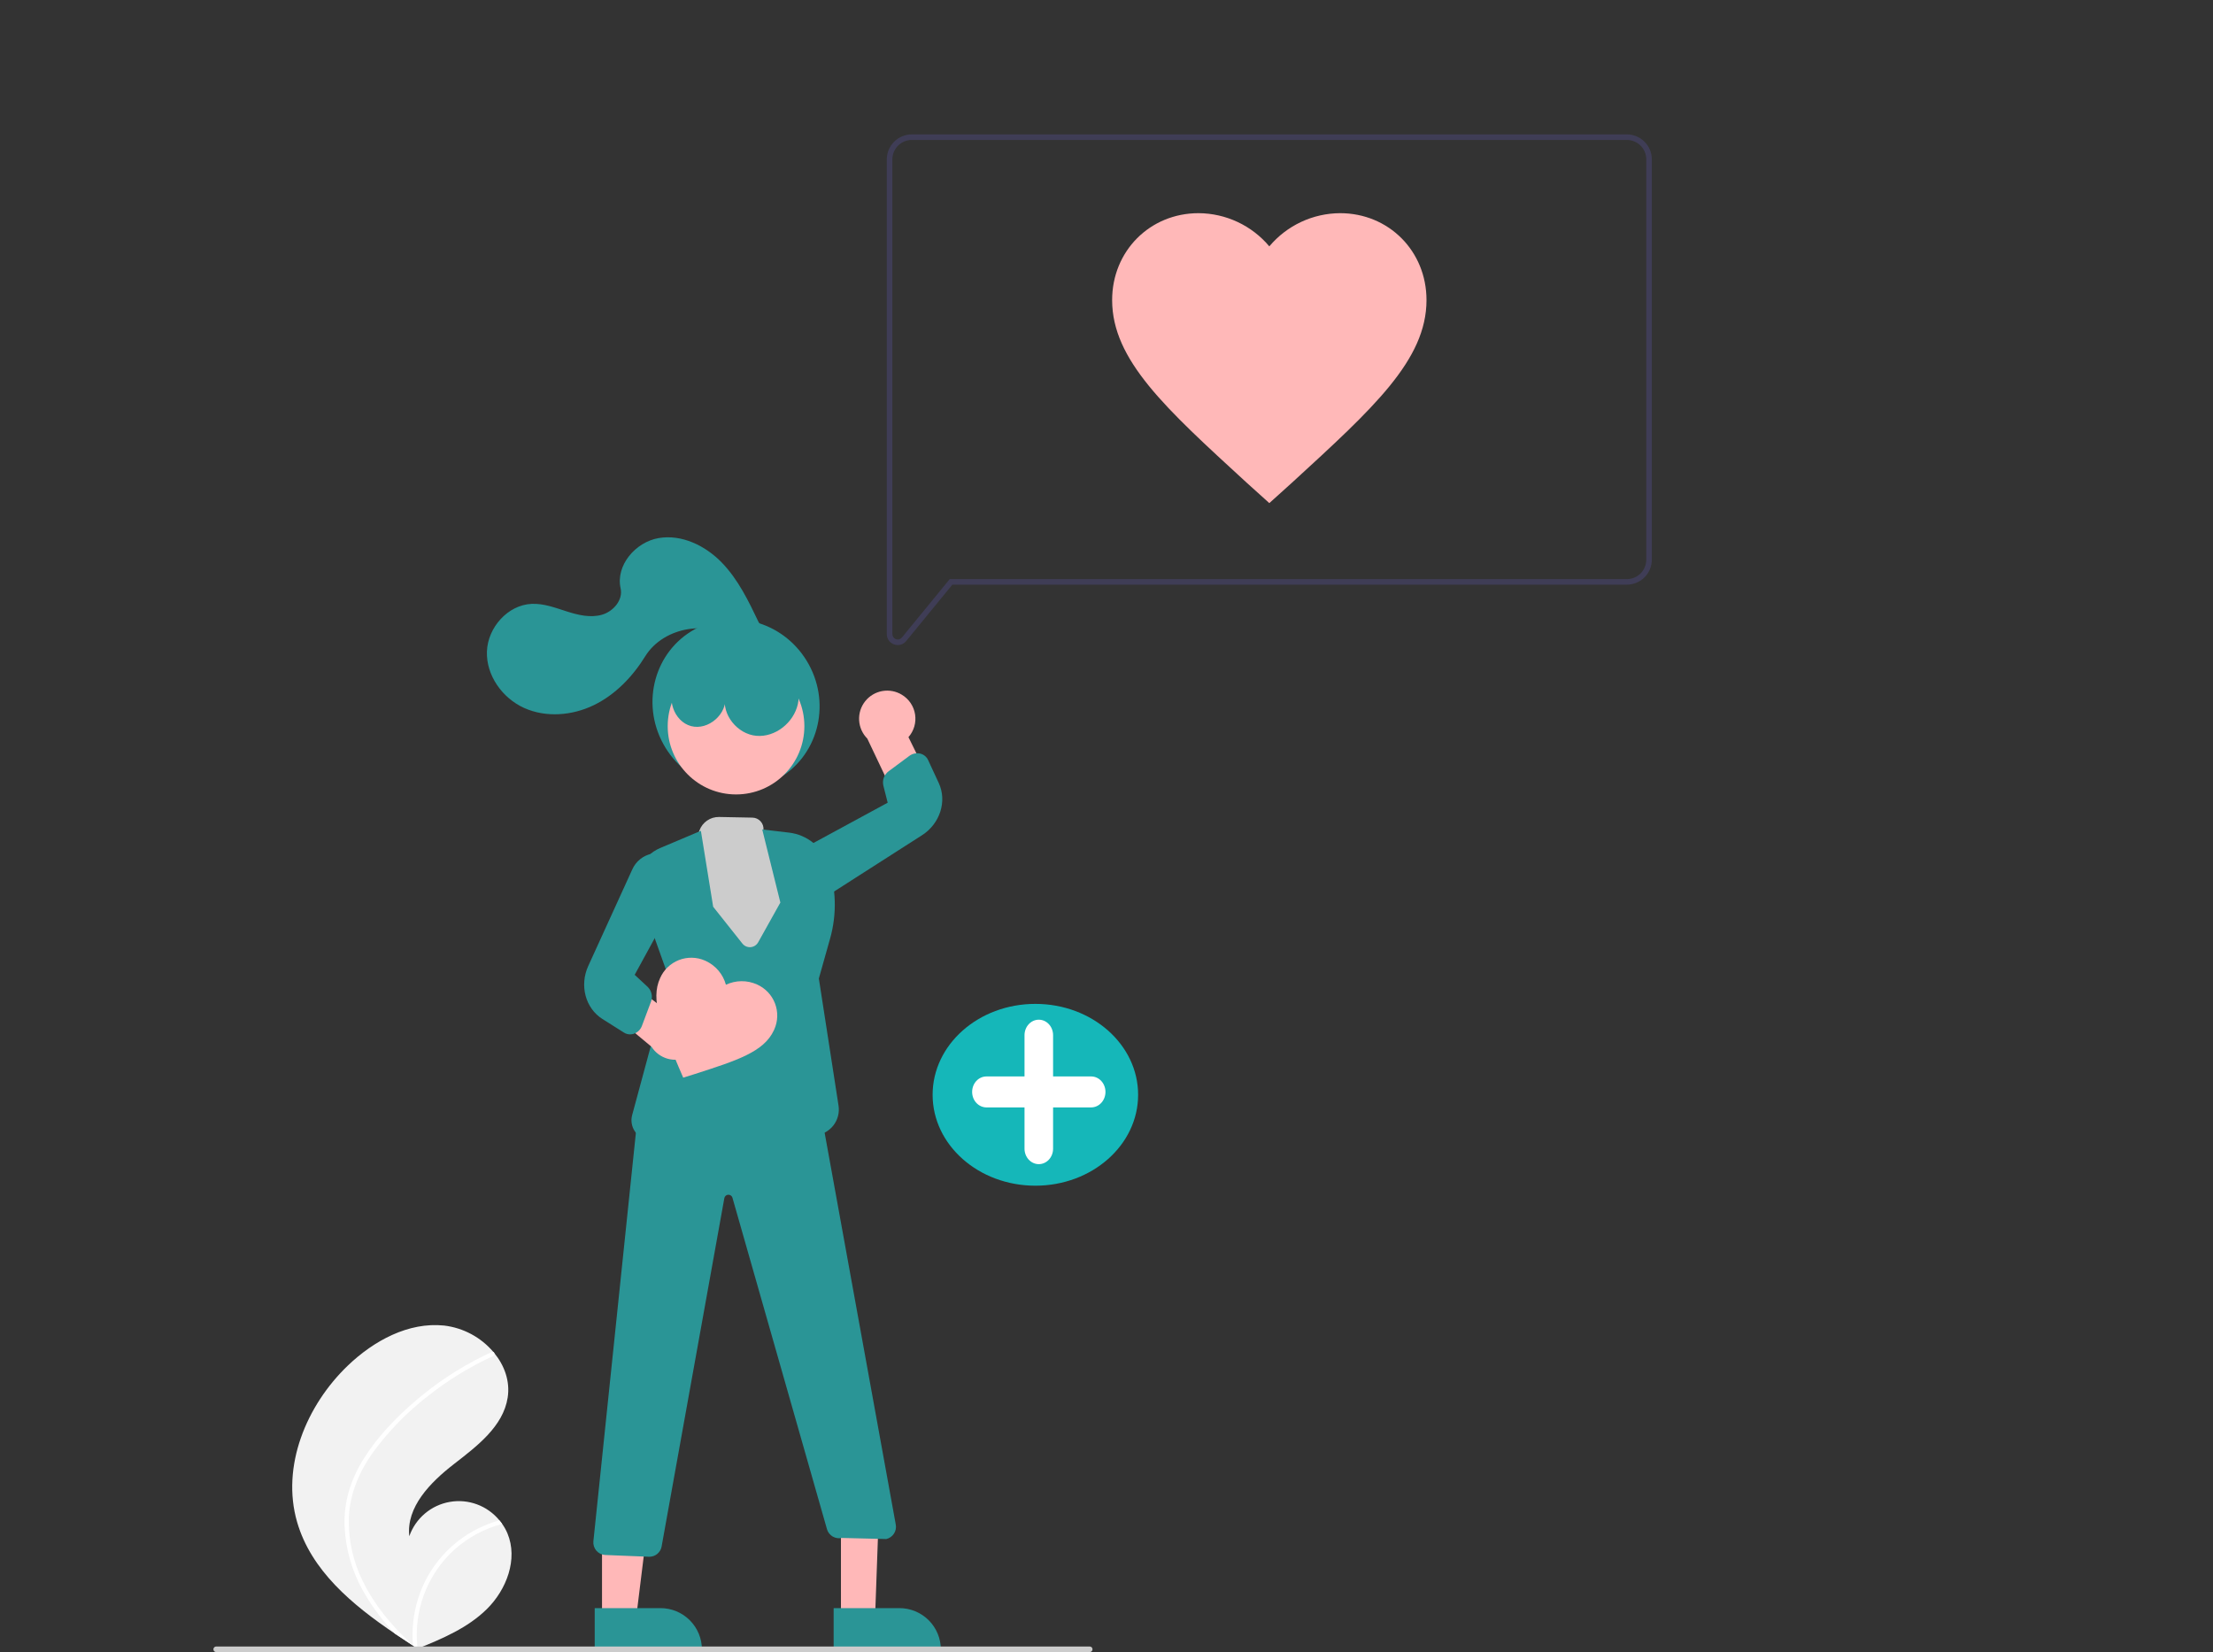 <svg width="280" height="209" viewBox="0 0 280 209" fill="none" xmlns="http://www.w3.org/2000/svg">
<rect x="0" y="0" width="280" height="209" fill="#333333" stroke="none"/>
<path d="M131 150C138.18 150 144 144.851 144 138.5C144 132.149 138.18 127 131 127C123.82 127 118 132.149 118 138.5C118 144.851 123.82 150 131 150Z" fill="#15B7B9"/>
<path d="M138.062 136.18H133.242V130.958C133.242 130.439 133.052 129.941 132.713 129.574C132.374 129.206 131.914 129 131.435 129C130.955 129 130.495 129.206 130.157 129.574C129.818 129.941 129.627 130.439 129.627 130.958V136.18H124.807C124.328 136.18 123.868 136.386 123.529 136.753C123.19 137.12 123 137.618 123 138.138C123 138.657 123.19 139.155 123.529 139.522C123.868 139.889 124.328 140.096 124.807 140.096H129.627V145.317C129.627 145.837 129.818 146.335 130.157 146.702C130.495 147.069 130.955 147.275 131.435 147.275C131.914 147.275 132.374 147.069 132.713 146.702C133.052 146.335 133.242 145.837 133.242 145.317V140.096H138.062C138.541 140.096 139.001 139.889 139.34 139.522C139.679 139.155 139.869 138.657 139.869 138.138C139.869 137.618 139.679 137.12 139.34 136.753C139.001 136.386 138.541 136.18 138.062 136.18V136.18Z" fill="white"/>
<g clip-path="url(#clip0_785_470)">
<path d="M37.586 192.533C39.364 198.696 44.556 203.01 49.973 206.675C50.729 207.187 51.486 207.687 52.242 208.175C52.248 208.177 52.253 208.182 52.258 208.184C52.294 208.208 52.331 208.231 52.365 208.255C52.521 208.355 52.677 208.456 52.832 208.555L52.747 208.593C52.747 208.593 52.663 208.638 52.755 208.601C52.782 208.589 52.811 208.579 52.838 208.568C55.984 207.3 59.187 205.938 61.598 203.563C64.1 201.097 65.561 197.229 64.207 193.989C64.029 193.564 63.804 193.161 63.536 192.787C63.427 192.629 63.308 192.479 63.185 192.332C62.438 191.421 61.461 190.725 60.356 190.316C59.25 189.907 58.056 189.799 56.895 190.005C55.734 190.21 54.649 190.72 53.751 191.483C52.853 192.246 52.174 193.235 51.785 194.346C51.388 190.645 54.443 187.545 57.383 185.257C60.324 182.97 63.666 180.48 64.235 176.8C64.552 174.752 63.84 172.767 62.541 171.174C62.501 171.125 62.461 171.077 62.419 171.03C60.839 169.174 58.615 167.983 56.193 167.693C51.683 167.225 47.302 169.61 44.026 172.743C38.752 177.783 35.564 185.525 37.586 192.533Z" fill="#F2F2F2"/>
<path d="M46.063 184.472C45.198 185.817 44.533 187.281 44.091 188.818C43.717 190.192 43.55 191.614 43.596 193.037C43.717 195.965 44.54 198.821 45.996 201.366C47.092 203.296 48.429 205.08 49.973 206.675C50.729 207.187 51.486 207.687 52.243 208.175C52.248 208.178 52.253 208.182 52.258 208.185C52.295 208.208 52.331 208.231 52.365 208.255C52.521 208.356 52.678 208.456 52.832 208.556C52.832 208.556 52.664 208.638 52.755 208.601C52.782 208.59 52.811 208.579 52.838 208.568C52.556 206.258 52.832 203.914 53.644 201.733C54.455 199.552 55.778 197.597 57.502 196.031C59.229 194.49 61.297 193.378 63.537 192.787C63.427 192.63 63.309 192.48 63.185 192.332C62.321 192.574 61.479 192.893 60.67 193.283C57.779 194.67 55.411 196.95 53.918 199.786C52.578 202.361 52.001 205.265 52.256 208.156C52.126 208.039 51.997 207.919 51.871 207.801C49.48 205.574 47.356 203.018 45.919 200.067C44.672 197.569 44.059 194.803 44.135 192.012C44.252 188.969 45.465 186.151 47.223 183.697C49.148 181.079 51.424 178.737 53.985 176.735C56.566 174.67 59.39 172.928 62.395 171.548C62.462 171.516 62.516 171.46 62.543 171.39C62.57 171.321 62.569 171.243 62.541 171.174C62.521 171.112 62.477 171.06 62.42 171.03C62.39 171.017 62.357 171.012 62.325 171.013C62.292 171.014 62.261 171.023 62.232 171.038C61.861 171.209 61.493 171.382 61.127 171.562C58.084 173.065 55.239 174.94 52.657 177.144C50.164 179.267 47.817 181.693 46.063 184.472Z" fill="white"/>
<path d="M98.324 98.582C103.408 95.805 105.204 89.302 102.334 84.058C99.465 78.814 93.016 76.813 87.932 79.59C82.847 82.367 81.052 88.869 83.922 94.113C86.791 99.358 93.239 101.358 98.324 98.582Z" fill="#2A9596"/>
<path d="M93.128 100.503C97.903 100.503 101.773 96.636 101.773 91.866C101.773 87.096 97.903 83.23 93.128 83.23C88.353 83.23 84.482 87.096 84.482 91.866C84.482 96.636 88.353 100.503 93.128 100.503Z" fill="#FFB8B8"/>
<path d="M88.492 105.077L87.38 108.219L89.016 117.674L95.755 123.268L101.107 115.001L98.53 107.179L96.597 105.001C96.616 104.805 96.595 104.607 96.534 104.42C96.472 104.233 96.373 104.061 96.242 103.914C96.112 103.767 95.952 103.649 95.773 103.567C95.594 103.484 95.4 103.44 95.203 103.436L90.982 103.354C90.439 103.343 89.906 103.504 89.459 103.813C89.011 104.123 88.673 104.565 88.492 105.077Z" fill="#CCCCCC"/>
<path d="M106.402 204.674L110.717 204.673L111.313 188.044L106.4 188.045L106.402 204.674Z" fill="#FFB8B8"/>
<path d="M119.04 208.676L105.477 208.677L105.477 203.442L113.799 203.441C115.189 203.441 116.522 203.993 117.505 204.974C118.488 205.956 119.04 207.287 119.04 208.676Z" fill="#2A9596"/>
<path d="M76.171 204.674L80.487 204.673L82.539 188.044L76.17 188.045L76.171 204.674Z" fill="#FFB8B8"/>
<path d="M88.81 208.676L75.247 208.677L75.246 203.442L83.569 203.441C84.959 203.441 86.292 203.993 87.274 204.974C88.257 205.956 88.809 207.287 88.81 208.676Z" fill="#2A9596"/>
<path d="M114.115 87.895C114.558 88.162 114.937 88.524 115.224 88.953C115.512 89.383 115.702 89.87 115.781 90.381C115.86 90.892 115.826 91.414 115.681 91.91C115.536 92.407 115.284 92.865 114.943 93.254L118.512 100.505L114.63 103.746L109.734 93.436C109.119 92.819 108.751 91.999 108.701 91.13C108.65 90.261 108.921 89.404 109.461 88.721C110.001 88.038 110.773 87.577 111.631 87.424C112.489 87.272 113.373 87.439 114.115 87.895Z" fill="#FFB8B8"/>
<path d="M88.386 144.676C86.282 144.649 84.182 144.494 82.097 144.213C81.74 144.168 81.397 144.047 81.091 143.858C80.785 143.67 80.523 143.418 80.323 143.12C80.122 142.821 79.988 142.483 79.93 142.129C79.871 141.774 79.89 141.412 79.984 141.065L84.655 123.785L80.893 113.241C80.488 112.102 80.533 110.852 81.02 109.745C81.507 108.639 82.398 107.76 83.512 107.289L88.68 105.106L90.233 114.711L93.933 119.372C94.056 119.526 94.215 119.649 94.397 119.727C94.578 119.806 94.776 119.839 94.973 119.823C95.17 119.807 95.36 119.743 95.526 119.636C95.693 119.529 95.83 119.383 95.927 119.21L98.736 114.179L96.441 104.933L99.863 105.337C100.968 105.472 102.013 105.913 102.878 106.612C103.744 107.31 104.396 108.238 104.76 109.288C105.812 112.343 105.903 115.647 105.023 118.756L103.605 123.788L106.095 139.866C106.163 140.304 106.141 140.752 106.031 141.181C105.921 141.611 105.725 142.013 105.455 142.365C105.184 142.716 104.845 143.009 104.458 143.226C104.071 143.443 103.644 143.579 103.202 143.626C101.611 143.809 100.009 143.876 98.408 143.826C96.956 143.764 95.935 142.879 95.458 141.267C95.432 141.173 95.376 141.089 95.298 141.03C95.22 140.97 95.125 140.938 95.027 140.937C94.929 140.937 94.834 140.968 94.755 141.027C94.677 141.086 94.62 141.169 94.593 141.263C94.461 141.731 94.315 142.252 94.157 142.827C93.772 144.222 91.363 144.676 88.386 144.676Z" fill="#2A9596"/>
<path d="M103.4 113.485C102.971 113.486 102.546 113.402 102.15 113.238C101.685 113.045 101.274 112.741 100.953 112.353C100.633 111.964 100.413 111.503 100.313 111.009C100.162 110.227 100.267 109.416 100.613 108.698C100.958 107.98 101.525 107.391 102.231 107.019L112.314 101.55L111.763 99.371C111.687 99.037 111.71 98.688 111.831 98.367C111.951 98.046 112.163 97.768 112.44 97.566L115.041 95.636C115.238 95.485 115.467 95.38 115.711 95.328C115.954 95.277 116.206 95.281 116.448 95.339C116.662 95.393 116.86 95.493 117.03 95.634C117.199 95.774 117.335 95.95 117.427 96.15L118.778 99.063C119.846 101.368 118.933 104.208 116.652 105.667L105.343 112.905C104.764 113.279 104.09 113.481 103.4 113.485Z" fill="#2A9596"/>
<path d="M82.156 196.943C82.121 196.943 82.086 196.942 82.05 196.94L76.556 196.719C76.343 196.706 76.135 196.65 75.944 196.554C75.753 196.459 75.584 196.325 75.446 196.162C75.308 196 75.204 195.811 75.141 195.607C75.078 195.403 75.057 195.189 75.079 194.976L80.656 141.381L95.29 136.065L103.908 140.937L113.337 192.868C113.411 193.266 113.33 193.676 113.11 194.016C112.891 194.356 112.55 194.599 112.157 194.695L112.134 194.701L106.51 194.563C106.122 194.65 105.716 194.59 105.371 194.392C105.026 194.195 104.767 193.876 104.646 193.498L92.668 151.507C92.632 151.397 92.561 151.302 92.466 151.237C92.371 151.171 92.257 151.139 92.142 151.144C92.026 151.149 91.916 151.192 91.827 151.266C91.739 151.34 91.677 151.441 91.651 151.554L83.7 195.704C83.622 196.056 83.427 196.37 83.147 196.595C82.866 196.821 82.516 196.944 82.156 196.943Z" fill="#2A9596"/>
<path d="M85.577 86.414C84.202 88.213 85.248 91.274 87.438 91.857C89.627 92.439 92.059 90.303 91.762 88.059C91.289 90.414 93.306 92.877 95.701 93.087C98.095 93.296 100.423 91.422 100.947 89.079C101.47 86.735 100.301 84.175 98.311 82.829C96.321 81.483 93.656 81.308 91.404 82.147C89.105 83.006 87.089 84.483 85.577 86.414Z" fill="#2A9596"/>
<path d="M95.999 78.736C94.718 76.051 93.402 73.315 91.332 71.177C89.263 69.04 86.269 67.567 83.335 68.072C80.401 68.576 77.874 71.534 78.524 74.436C78.854 75.91 77.59 77.371 76.134 77.777C74.677 78.183 73.125 77.804 71.685 77.342C70.245 76.881 68.787 76.329 67.276 76.394C64.247 76.525 61.714 79.389 61.608 82.417C61.501 85.444 63.562 88.326 66.328 89.567C69.094 90.809 72.402 90.531 75.129 89.209C77.857 87.886 80.039 85.606 81.634 83.03C83.99 79.223 89.913 78.284 93.334 81.175C93.7 81.462 94.161 81.601 94.625 81.564C95.09 81.527 95.523 81.316 95.839 80.974C96.444 80.269 96.356 79.079 95.999 78.736Z" fill="#2A9596"/>
<path d="M160.601 63.647L157.717 61.048C147.475 51.654 140.713 45.557 140.713 37.962C140.713 31.765 145.486 26.968 151.651 26.968C153.358 26.977 155.043 27.357 156.589 28.082C158.134 28.807 159.503 29.859 160.601 31.166C161.698 29.859 163.067 28.807 164.613 28.082C166.158 27.357 167.843 26.977 169.55 26.968C175.716 26.968 180.488 31.765 180.488 37.962C180.488 45.557 173.727 51.654 163.485 61.048L160.601 63.647Z" fill="#FFB8B8"/>
<path d="M113.12 81.522C112.85 81.428 112.616 81.252 112.451 81.018C112.287 80.785 112.199 80.505 112.201 80.219V20.165C112.202 19.326 112.536 18.521 113.13 17.928C113.724 17.335 114.529 17.001 115.369 17H205.832C206.672 17.001 207.477 17.335 208.071 17.928C208.665 18.521 208.999 19.326 209 20.165V70.802C208.999 71.641 208.665 72.446 208.071 73.039C207.477 73.632 206.672 73.966 205.832 73.967H120.496L114.658 81.096C114.53 81.254 114.368 81.383 114.183 81.471C113.999 81.559 113.798 81.605 113.594 81.605C113.432 81.605 113.272 81.577 113.12 81.522ZM115.369 17.703C114.716 17.704 114.09 17.964 113.628 18.425C113.166 18.887 112.906 19.512 112.905 20.165V80.219C112.905 80.36 112.949 80.497 113.03 80.611C113.11 80.726 113.225 80.813 113.357 80.86C113.489 80.907 113.633 80.912 113.768 80.875C113.904 80.837 114.024 80.759 114.113 80.65L120.162 73.264H205.832C206.485 73.263 207.112 73.003 207.574 72.542C208.036 72.081 208.295 71.455 208.296 70.802V20.165C208.295 19.512 208.036 18.887 207.574 18.425C207.112 17.964 206.485 17.704 205.832 17.703H115.369Z" fill="#3F3D56"/>
<path d="M86.444 136.333L85.833 134.914C83.689 129.813 82.257 126.484 83.521 123.736C83.979 122.69 84.835 121.87 85.898 121.455C86.963 121.039 88.148 121.063 89.194 121.521C89.233 121.538 89.27 121.555 89.308 121.573C89.924 121.86 90.471 122.277 90.91 122.796C91.348 123.315 91.669 123.923 91.848 124.578C92.463 124.288 93.133 124.134 93.813 124.129C94.493 124.123 95.166 124.265 95.785 124.545C96.302 124.775 96.769 125.105 97.158 125.514C97.547 125.924 97.852 126.407 98.054 126.935C98.257 127.462 98.353 128.024 98.339 128.589C98.324 129.154 98.198 129.711 97.967 130.227C97.95 130.265 97.933 130.302 97.915 130.34C96.651 133.089 93.19 134.172 87.921 135.871L86.444 136.333Z" fill="#FFB8B8"/>
<path d="M88.8 129.36C88.636 128.87 88.365 128.422 88.009 128.047C87.652 127.673 87.217 127.381 86.736 127.192C86.254 127.004 85.737 126.923 85.22 126.956C84.704 126.989 84.201 127.134 83.747 127.382L77.42 122.634L75.893 126.978L82.431 132.421C82.899 133.155 83.62 133.693 84.457 133.932C85.295 134.17 86.192 134.094 86.977 133.717C87.762 133.339 88.381 132.687 88.717 131.884C89.053 131.081 89.083 130.183 88.8 129.36Z" fill="#FFB8B8"/>
<path d="M79.729 130.858C79.45 130.858 79.177 130.778 78.942 130.629L76.225 128.914C74.075 127.557 73.301 124.677 74.424 122.214L79.993 110.005C80.217 109.493 80.561 109.043 80.997 108.693C81.432 108.343 81.946 108.103 82.494 107.994C82.99 107.904 83.5 107.936 83.98 108.089C84.461 108.242 84.896 108.511 85.248 108.871C85.799 109.447 86.151 110.184 86.251 110.975C86.352 111.766 86.195 112.568 85.804 113.262L80.303 123.322L81.95 124.853C82.195 125.092 82.365 125.398 82.438 125.733C82.511 126.068 82.484 126.417 82.361 126.737L81.225 129.767C81.141 130.001 81.006 130.214 80.829 130.389C80.652 130.564 80.438 130.698 80.203 130.78C80.05 130.831 79.89 130.857 79.729 130.858Z" fill="#2A9596"/>
<path d="M137.879 209H27.352C27.259 209 27.169 208.963 27.103 208.897C27.037 208.831 27 208.742 27 208.649C27 208.555 27.037 208.466 27.103 208.4C27.169 208.334 27.259 208.297 27.352 208.297H137.879C137.972 208.297 138.062 208.334 138.128 208.4C138.194 208.466 138.231 208.555 138.231 208.649C138.231 208.742 138.194 208.831 138.128 208.897C138.062 208.963 137.972 209 137.879 209Z" fill="#CCCCCC"/>
</g>
<defs>
<clipPath id="clip0_785_470">
<rect width="182" height="192" fill="white" transform="translate(27 17)"/>
</clipPath>
</defs>
</svg>
